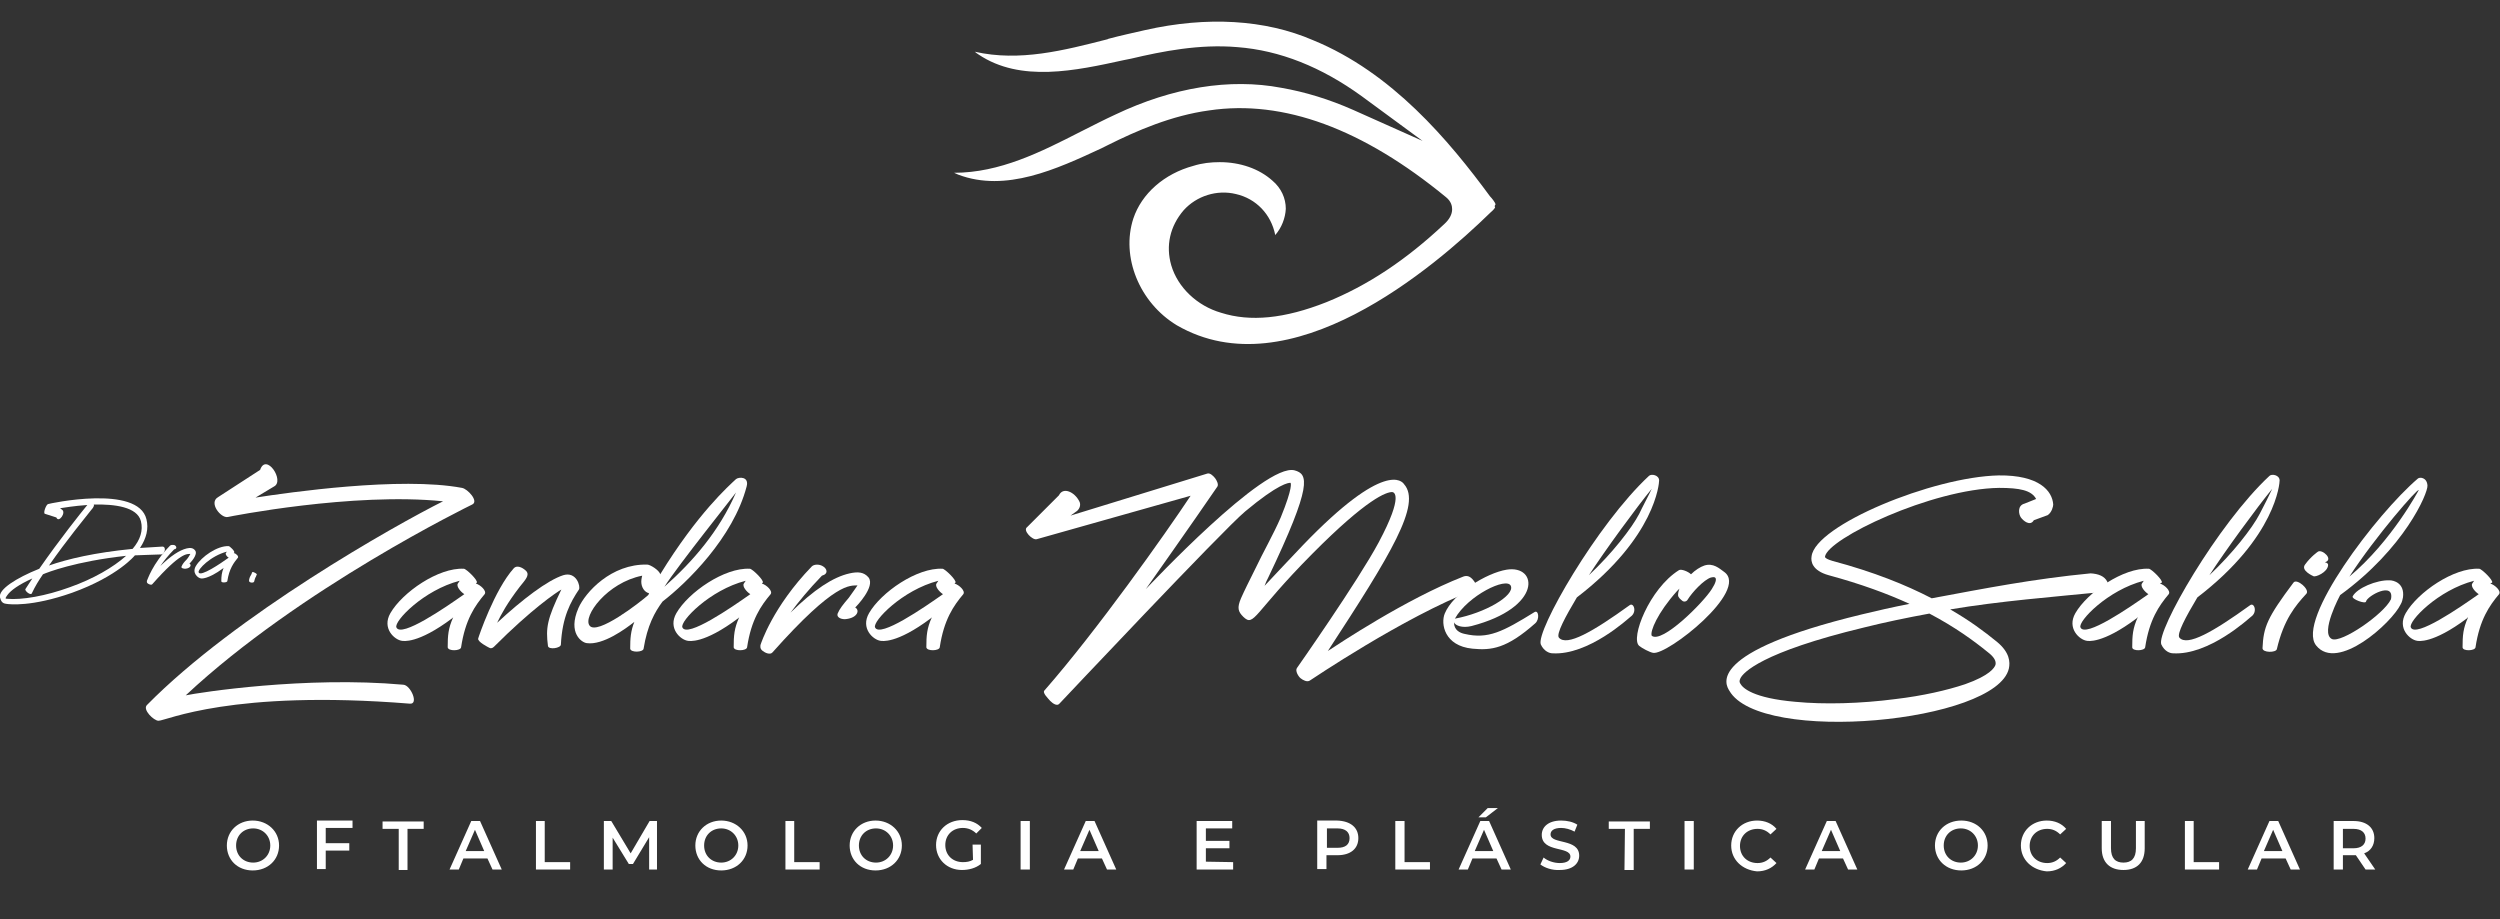 <?xml version="1.0" encoding="utf-8"?>
<!-- Generator: Adobe Illustrator 25.0.0, SVG Export Plug-In . SVG Version: 6.00 Build 0)  -->
<svg version="1.1" id="Layer_1" xmlns="http://www.w3.org/2000/svg" xmlns:xlink="http://www.w3.org/1999/xlink" x="0px" y="0px"
	 viewBox="0 0 541.1 199" style="enable-background:new 0 0 541.1 199;" xml:space="preserve">
<rect x="0" y="0" width="541.1" height="199" fill="#333333" stroke="none"/>
<style type="text/css">
	.st0{fill:#FFFFFF;}
</style>
<g>
	<path class="st0" d="M49.1,183c0-3.1,2.4-5.4,5.6-5.4s5.7,2.3,5.7,5.4s-2.4,5.4-5.7,5.4S49.1,186.1,49.1,183z M58.5,183
		c0-2.1-1.6-3.7-3.7-3.7s-3.7,1.5-3.7,3.7s1.6,3.7,3.7,3.7S58.5,185.1,58.5,183z"/>
	<path class="st0" d="M70.5,179.3v3.2h5.1v1.6h-5.1v4h-1.9v-10.5h7.7v1.6H70.5z"/>
	<path class="st0" d="M86.3,179.4h-3.5v-1.6h8.9v1.6h-3.5v8.9h-1.9L86.3,179.4L86.3,179.4z"/>
	<path class="st0" d="M105.5,185.8h-5.2l-1,2.4h-2l4.7-10.5h1.9l4.7,10.5h-2L105.5,185.8L105.5,185.8z M104.8,184.2l-2-4.6l-2,4.6
		H104.8z"/>
	<path class="st0" d="M115.9,177.7h2v8.9h5.5v1.6h-7.4V177.7z"/>
	<path class="st0" d="M140.5,188.2v-7l-3.5,5.8h-0.9l-3.5-5.7v6.9h-1.9v-10.5h1.6l4.2,7l4.1-7h1.6v10.5H140.5L140.5,188.2z"/>
	<path class="st0" d="M150.5,183c0-3.1,2.4-5.4,5.6-5.4s5.7,2.3,5.7,5.4s-2.4,5.4-5.7,5.4S150.5,186.1,150.5,183z M159.8,183
		c0-2.1-1.6-3.7-3.7-3.7s-3.7,1.5-3.7,3.7s1.6,3.7,3.7,3.7S159.8,185.1,159.8,183z"/>
	<path class="st0" d="M169.9,177.7h2v8.9h5.5v1.6h-7.4V177.7z"/>
	<path class="st0" d="M183.9,183c0-3.1,2.4-5.4,5.6-5.4s5.7,2.3,5.7,5.4s-2.4,5.4-5.7,5.4S183.9,186.1,183.9,183z M193.3,183
		c0-2.1-1.6-3.7-3.7-3.7s-3.7,1.5-3.7,3.7s1.6,3.7,3.7,3.7S193.3,185.1,193.3,183z"/>
	<path class="st0" d="M210.5,182.8h1.8v4.2c-1.1,0.9-2.6,1.3-4.1,1.3c-3.2,0-5.6-2.3-5.6-5.4s2.4-5.4,5.7-5.4c1.8,0,3.2,0.6,4.2,1.7
		l-1.2,1.2c-0.8-0.8-1.8-1.2-2.9-1.2c-2.2,0-3.8,1.5-3.8,3.7s1.6,3.7,3.8,3.7c0.8,0,1.5-0.1,2.2-0.5L210.5,182.8L210.5,182.8z"/>
	<path class="st0" d="M220.9,177.7h2v10.5h-2V177.7z"/>
	<path class="st0" d="M238.5,185.8h-5.2l-1,2.4h-2l4.7-10.5h1.9l4.7,10.5h-2L238.5,185.8L238.5,185.8z M237.8,184.2l-2-4.6l-2,4.6
		H237.8z"/>
	<path class="st0" d="M266.9,186.6v1.6h-7.9v-10.5h7.7v1.6H261v2.7h5.1v1.6H261v2.9L266.9,186.6L266.9,186.6z"/>
	<path class="st0" d="M294,181.4c0,2.3-1.7,3.7-4.5,3.7h-2.4v3h-2v-10.5h4.3C292.3,177.7,294,179.1,294,181.4z M292.1,181.4
		c0-1.3-0.9-2.1-2.6-2.1h-2.3v4.2h2.3C291.2,183.5,292.1,182.8,292.1,181.4L292.1,181.4z"/>
	<path class="st0" d="M302,177.7h2v8.9h5.5v1.6H302V177.7z"/>
	<path class="st0" d="M323.9,185.8h-5.2l-1,2.4h-2l4.7-10.5h1.9l4.7,10.5h-2L323.9,185.8L323.9,185.8z M323.2,184.2l-2-4.6l-2,4.6
		H323.2z M321.6,176.9H320l2-2h2.2L321.6,176.9L321.6,176.9z"/>
	<path class="st0" d="M333.4,187.1l0.7-1.5c0.8,0.7,2.2,1.2,3.5,1.2c1.6,0,2.3-0.6,2.3-1.4c0-2.3-6.2-0.8-6.2-4.7
		c0-1.7,1.4-3.1,4.2-3.1c1.3,0,2.6,0.3,3.5,0.9l-0.6,1.5c-0.9-0.5-2-0.8-2.9-0.8c-1.6,0-2.3,0.6-2.3,1.4c0,2.2,6.2,0.8,6.2,4.6
		c0,1.7-1.4,3.1-4.2,3.1C335.9,188.4,334.3,187.8,333.4,187.1L333.4,187.1z"/>
	<path class="st0" d="M351.7,179.4h-3.5v-1.6h8.9v1.6h-3.5v8.9h-2L351.7,179.4L351.7,179.4z"/>
	<path class="st0" d="M364.6,177.7h2v10.5h-2V177.7z"/>
	<path class="st0" d="M374.7,183c0-3.1,2.4-5.4,5.6-5.4c1.7,0,3.2,0.6,4.2,1.8l-1.3,1.2c-0.8-0.8-1.7-1.2-2.8-1.2
		c-2.2,0-3.8,1.5-3.8,3.7s1.6,3.7,3.8,3.7c1.1,0,2-0.4,2.8-1.2l1.3,1.2c-1,1.1-2.4,1.8-4.2,1.8C377.1,188.3,374.7,186.1,374.7,183
		L374.7,183z"/>
	<path class="st0" d="M398.9,185.8h-5.2l-1,2.4h-2l4.7-10.5h1.9l4.7,10.5h-2L398.9,185.8L398.9,185.8z M398.3,184.2l-2-4.6l-2,4.6
		H398.3z"/>
	<path class="st0" d="M418.8,183c0-3.1,2.4-5.4,5.7-5.4s5.7,2.3,5.7,5.4s-2.4,5.4-5.7,5.4S418.8,186.1,418.8,183z M428.1,183
		c0-2.1-1.6-3.7-3.7-3.7s-3.7,1.5-3.7,3.7s1.6,3.7,3.7,3.7S428.1,185.1,428.1,183z"/>
	<path class="st0" d="M437.4,183c0-3.1,2.4-5.4,5.6-5.4c1.7,0,3.2,0.6,4.2,1.8l-1.3,1.2c-0.8-0.8-1.7-1.2-2.8-1.2
		c-2.2,0-3.8,1.5-3.8,3.7s1.6,3.7,3.8,3.7c1.1,0,2-0.4,2.8-1.2l1.3,1.2c-1,1.1-2.4,1.8-4.2,1.8C439.8,188.3,437.4,186.1,437.4,183
		L437.4,183z"/>
	<path class="st0" d="M454.9,183.6v-5.9h2v5.9c0,2.2,1,3.1,2.7,3.1s2.7-0.9,2.7-3.1v-5.9h1.9v5.9c0,3.1-1.7,4.7-4.6,4.7
		S454.9,186.7,454.9,183.6L454.9,183.6z"/>
	<path class="st0" d="M472.8,177.7h2v8.9h5.5v1.6h-7.4V177.7z"/>
	<path class="st0" d="M494.7,185.8h-5.2l-1,2.4h-2l4.7-10.5h1.9l4.7,10.5h-2L494.7,185.8L494.7,185.8z M494,184.2l-2-4.6l-2,4.6H494
		z"/>
	<path class="st0" d="M512,188.2l-2.1-3.1c-0.1,0-0.3,0-0.4,0h-2.4v3.1h-2v-10.5h4.3c2.8,0,4.5,1.4,4.5,3.7c0,1.6-0.8,2.8-2.2,3.3
		l2.4,3.5H512L512,188.2z M509.4,179.4h-2.3v4.2h2.3c1.7,0,2.6-0.8,2.6-2.1S511.1,179.4,509.4,179.4z"/>
</g>
<g>
	<path class="st0" d="M100,105.6c1.2,0.2,3.7,2.9,2.2,3.6c-0.4,0.2-37.2,18.1-62,41.3c2.9-0.6,25.9-4.2,47.1-2.3
		c1.6,0.1,3.4,4.3,1.4,4.1C50.1,149.2,36,156,34.3,156c-1,0-3.5-2.4-2.5-3.4c19.2-19.5,53.7-38.9,64.1-44.1
		c-19.5-2-46.2,3.3-46.6,3.4c-1.5,0.3-4.2-3.1-2.1-4.3l9.1-5.9c1.3-3.8,5.4,2.4,3,3.6l-4,2.4C62.4,106.6,86.7,103.1,100,105.6
		L100,105.6L100,105.6z"/>
	<path class="st0" d="M103,126.3c1,0.3,2.4,1.6,1.9,2.3c-2.1,2.5-4.2,5.5-5.1,11.5c-0.1,0.8-2.8,0.9-2.9,0c0-2.5,0.1-4.1,1.2-6.5
		c-0.1,0.1-0.1,0.1-0.2,0.2c-7.6,5.7-10.7,4.9-10.9,4.9c-1.6-0.2-4.4-2.7-2.5-6c2.6-4.5,10.4-9.9,15.9-9.6c0.5,0,3.1,2.5,2.8,3
		L103,126.3L103,126.3L103,126.3z M85.8,135.8c1,2.3,10.6-4.3,14.7-7.2c-0.8-0.5-1.8-1.7-1.4-2.3l0.4-0.6
		C91.7,127.7,85.2,134.5,85.8,135.8L85.8,135.8L85.8,135.8z"/>
	<path class="st0" d="M121.9,124.5c2.9-0.9,3.8,2.5,3.4,3.1c-1.8,2.7-3.6,5.9-3.9,11.9c0,0.8-2.7,1.2-2.8,0.3
		c-0.5-3.9-0.2-5.8,2.9-12.2c-1.2,0.7-6.4,4.2-14.6,12.4c-0.3,0.3-0.7,0.4-1,0.2c-0.2-0.1-2.6-1.3-2.4-2c0.1-0.4,3.5-10.5,7.7-15.2
		c0.6-0.7,1.8-0.3,2.7,0.6c0.8,0.9-0.2,1.9-1.4,3.4c-2.7,3.5-4.1,6.1-4.9,7.8C113.1,129.7,118.5,125.6,121.9,124.5L121.9,124.5
		L121.9,124.5z"/>
	<path class="st0" d="M159.3,103.7c0.6-0.5,2.9-0.6,2.3,1.6c-2.9,11.1-13,20.9-18.2,24.9c-1.7,2.3-3.3,5.2-4.1,10.2
		c-0.1,0.8-2.8,0.9-2.9,0c0-2.2,0.1-3.8,0.9-5.8c-1.9,1.5-6.8,5.1-10.3,4.6c-1-0.1-4.2-2.1-1.8-7.6c1.5-3.4,7.1-9.6,14.9-9.4
		c0.6,0,2.6,1.2,2.8,2.1C151,111.1,157.8,105.1,159.3,103.7L159.3,103.7z M127.6,135.4c1.6,2.2,10.9-5,12.7-6.6
		c0.1-0.1,0.1-0.3,0.2-0.4c0,0,0,0,0,0c-1-0.2-1.7-1.3-1.7-2.5c0-0.6,0.2-1.3,0.2-1.3C131.4,126.1,126.1,133.4,127.6,135.4
		L127.6,135.4L127.6,135.4z M143.8,127c6.2-5.5,11.9-12.1,15.5-20.4C159.3,106.7,146.8,122.3,143.8,127L143.8,127z"/>
	<path class="st0" d="M164.9,126.3c1,0.3,2.4,1.6,1.9,2.3c-2.1,2.5-4.2,5.5-5.1,11.5c-0.1,0.8-2.8,0.9-2.9,0c0-2.5,0.1-4.1,1.2-6.5
		c-0.1,0.1-0.1,0.1-0.2,0.2c-7.6,5.7-10.7,4.9-10.9,4.9c-1.6-0.2-4.4-2.7-2.5-6c2.6-4.5,10.4-9.9,15.9-9.6c0.5,0,3.1,2.5,2.8,3
		L164.9,126.3L164.9,126.3L164.9,126.3z M147.7,135.8c1,2.3,10.6-4.3,14.7-7.2c-0.8-0.5-1.8-1.7-1.4-2.3l0.4-0.6
		C153.6,127.7,147.1,134.5,147.7,135.8L147.7,135.8L147.7,135.8z"/>
	<path class="st0" d="M185.1,131.5c1,0.5,0.6,2.2-2,2.5c-0.7,0.1-2.1-0.2-1.8-1.2c0.4-1,1.2-2,2.4-3.4c0.6-0.8,1.9-2.7,1.9-2.7
		c-1.6,0.1-4.7-0.9-18.4,14.5c-0.5,0.6-1.6,0.1-2.1-0.3c-0.7-0.5-0.5-1.1-0.5-1.3c0.1-0.3,2.6-8.2,11.1-17c0.5-0.5,1.6-0.5,2.3-0.1
		c1,0.5,1.4,1.7-0.1,2.1c-2.9,3-5.1,5.7-6.8,8c5.1-5,9.2-7.7,12.8-8.5c1.8-0.4,3.1-0.3,4.1,0.9C189.5,127,185.3,131.3,185.1,131.5
		L185.1,131.5L185.1,131.5z"/>
	<path class="st0" d="M206.6,126.3c1,0.3,2.4,1.6,1.9,2.3c-2.1,2.5-4.2,5.5-5.1,11.5c-0.1,0.8-2.8,0.9-2.9,0c0-2.5,0.1-4.1,1.2-6.5
		c-0.1,0.1-0.1,0.1-0.2,0.2c-7.6,5.7-10.7,4.9-10.9,4.9c-1.6-0.2-4.4-2.7-2.5-6c2.6-4.5,10.4-9.9,15.9-9.6c0.5,0,3.1,2.5,2.8,3
		L206.6,126.3L206.6,126.3L206.6,126.3z M189.4,135.8c1,2.3,10.6-4.3,14.7-7.2c-0.8-0.5-1.8-1.7-1.4-2.3l0.4-0.6
		C195.3,127.7,188.8,134.5,189.4,135.8L189.4,135.8L189.4,135.8z"/>
	<path class="st0" d="M318.9,125.6c0.7,0.8,0.8,1.8,0.1,2.1c-15.3,5.9-35.3,19.5-35.5,19.6c-0.6,0.4-1.5-0.1-2-0.5s-1.2-1.6-0.8-2.2
		c0,0,13.2-18.8,17.7-27.2c5.6-10.5,3.2-10.9,2.9-10.9c-1.2,0-5.3,1.3-17.3,13.4c-12.8,12.9-12.5,15.9-14.9,13.6
		c-1.1-1.1-1.4-1.9-0.5-4c0.7-1.6,1.8-3.8,3-6.2c1.8-3.8,4-7.6,5.6-11.3c2.7-6.6,2.2-7.5,2.1-7.5c-0.4,0-2.5,0.1-9.8,6.2
		c-4.8,4-40,41.4-40.2,41.6c-0.5,0.6-1.4,0-2-0.6c-0.5-0.6-1.8-1.8-1.2-2.3c11.3-12.9,26.1-33.8,31.6-42.1l-33.3,9.4
		c-0.9,0.3-3.1-1.9-2.1-2.6l6.9-6.9c0.9-1.9,3.4-0.7,4.4,1.3c0.4,0.7,0.1,1.6-0.5,2.1l-1.4,1l29.6-9.1c0.6-0.2,1.3,0.5,1.7,1
		c0.3,0.4,0.8,1.3,0.5,1.8c-0.1,0.2-7.1,10.3-15.5,22.2c0.7-0.7,25.7-27.4,32.2-25.7c2.9,0.8,4,2.9-5.7,23.2
		c-0.3,0.6-0.6,1.2-0.8,1.8c2.3-2.5,5.3-5.6,8.3-8.8c17.8-18.5,21.5-13.8,21.9-13.2c3.8,4.3-2.8,15.1-16.5,36.1
		c2.3-1.5,16.8-11.2,29.3-16.1C317.5,124.5,318.2,124.7,318.9,125.6L318.9,125.6L318.9,125.6z"/>
	<path class="st0" d="M332.3,134.9c-6.2,5.5-9.5,5.9-13.6,5.5c-6.1-0.6-6.9-5.4-6-7.6c1.8-4.4,9.1-8.8,13.4-9.5
		c6.8-1.1,7.8,8.2-7.6,12.2c-2,0.5-3.5-0.1-3.8-0.8c0,1.7,1.3,2.3,2.3,2.5c5.1,1.2,8.3-0.5,15.1-4.7
		C333,131.9,333.3,134,332.3,134.9L332.3,134.9z M327,126.8c-0.9-2-9.3,2.1-12.1,7.1C321.4,132.7,327.9,128.9,327,126.8L327,126.8z"
		/>
	<path class="st0" d="M352.7,131c0.9-0.7,1.7,1.5,0.2,2.5c-0.4,0.3-9.1,8.4-16.9,7.9c-0.6,0-1.8-0.4-2.5-1.9
		c-1.2-2.8,12.2-26.1,23.4-36.5c0.5-0.5,2.2-0.2,2.2,1c0,0.5-0.7,12.2-17.8,25.3c-2.5,4.2-4.5,7.9-3.9,8.7
		C339.1,140,344.8,136.7,352.7,131L352.7,131L352.7,131z M357.5,105.8c-3.2,3.9-10.1,13.3-13.6,18.7c5-4.7,9.3-10.2,10.9-13.3
		C355.2,110.3,357.2,106.5,357.5,105.8L357.5,105.8L357.5,105.8z"/>
	<path class="st0" d="M373.2,123.8c5.5,4-12.4,18.1-15.4,17.5c-0.7-0.1-2.4-1-3-1.5c-2-1.6,2.2-12.4,8.6-16.4c0.5-0.3,2,0.3,2.6,0.9
		c0.9-0.9,2-1.6,2.9-1.9C370.8,121.8,372.1,123,373.2,123.8L373.2,123.8L373.2,123.8z M370.5,127.5c0.9-1.4,1-2.1,0.8-2.4
		c-0.1-0.1-0.2-0.3-1-0.1c-1.5,0.5-4,3.1-5.1,4.9c-0.2,0.3-0.7,0.4-1,0.2c-0.5-0.4-1-0.8-1-1.3c0-0.4,0.1-0.9,0.3-1.4
		c-0.2,0.2-0.3,0.3-0.5,0.5c-4.3,4.8-5.9,8.8-5.5,9.7C359.7,139.4,368.7,130.4,370.5,127.5L370.5,127.5L370.5,127.5z"/>
	<path class="st0" d="M456.1,125.9c0.3,0.7,0.6,2.1-0.7,2.2c-11.1,1.1-22.6,2-33.3,3.8c4.2,2.4,7.4,4.8,10.1,7
		c2.8,2.3,2.9,4.4,2.6,5.8c-2.7,11.7-53.8,16.5-60.5,4.8c-0.8-1.3-5.3-8.3,28.6-16.5c3.3-0.8,6.8-1.6,10.4-2.3
		c-4.8-2.2-10.5-4.3-17.5-6.2c-3.6-1-3.9-3-3.7-4.1c0.8-6.7,26.2-17.2,40.5-17.5c8.7-0.1,11.6,3.3,11.8,6.3c0,0.4-0.3,1.7-1.2,2.3
		l-3,1.1c-0.8,1.4-2.3,0.1-2.8-0.6c-0.5-0.7-0.8-2.6,0.8-3l2.5-1c-1-1.9-3.6-2.4-8-2.4c-14.6,0.2-37.2,11-37.7,14.9
		c0,0.3,0.6,0.6,1.6,0.9c9,2.4,15.9,5.2,21.5,8.1c11.8-2.2,22-4.2,34.4-5.4C454.2,124.2,455.5,124.7,456.1,125.9L456.1,125.9
		L456.1,125.9z M417.6,132.8c-4.9,0.9-9.7,1.9-14.1,3c-22.4,5.4-26.2,9.8-26.8,11c-0.3,0.6-0.2,0.9,0,1.2c0.5,0.9,2.7,3.1,11.9,3.9
		c6.2,0.6,14.1,0.4,21.7-0.6c5.9-0.7,11.1-1.9,15-3.2c5.4-1.9,6.4-3.6,6.6-4.2c0.2-0.8-0.3-1.7-1.6-2.7
		C427.1,138.6,423.1,135.7,417.6,132.8L417.6,132.8z"/>
	<path class="st0" d="M467.5,126.3c1,0.3,2.4,1.6,1.9,2.3c-2.1,2.5-4.2,5.5-5.1,11.5c-0.1,0.8-2.8,0.9-2.8,0c0-2.5,0.1-4.1,1.2-6.5
		c-0.1,0.1-0.2,0.1-0.2,0.2c-7.6,5.7-10.7,4.9-10.8,4.9c-1.6-0.2-4.4-2.7-2.5-6c2.6-4.5,10.4-9.9,15.9-9.6c0.5,0,3.1,2.5,2.8,3
		L467.5,126.3L467.5,126.3L467.5,126.3z M450.3,135.8c1,2.3,10.6-4.3,14.7-7.2c-0.8-0.5-1.8-1.7-1.4-2.3l0.4-0.6
		C456.2,127.7,449.7,134.5,450.3,135.8L450.3,135.8L450.3,135.8z"/>
	<path class="st0" d="M487,131c0.9-0.7,1.7,1.5,0.2,2.5c-0.4,0.3-9.1,8.4-16.9,7.9c-0.6,0-1.8-0.4-2.5-1.9
		c-1.2-2.8,12.2-26.1,23.4-36.5c0.5-0.5,2.2-0.2,2.2,1c0,0.5-0.7,12.2-17.8,25.3c-2.5,4.2-4.5,7.9-3.9,8.7
		C473.4,140,479.1,136.7,487,131L487,131L487,131z M491.8,105.8c-3.2,3.9-10.1,13.3-13.6,18.7c5-4.7,9.3-10.2,10.9-13.3
		C489.6,110.3,491.5,106.5,491.8,105.8L491.8,105.8L491.8,105.8z"/>
	<path class="st0" d="M499.2,128.5c-2.4,2.6-4.9,5.6-6.4,12c-0.2,0.8-3.1,0.8-3.1-0.2c0.2-4.6,1-6.6,6.7-14.2
		C497.1,125.1,500,127.6,499.2,128.5L499.2,128.5z M503.9,122.3c-0.1,1.6-2.8,2.7-3.2,2.4c0,0-2.8-1.2-1.8-2.5
		c1.3-1.8,2.8-2.8,2.8-2.8c0.9-0.6,3.5,1.7,1.5,2.3C503.7,121.8,503.9,122,503.9,122.3L503.9,122.3z"/>
	<path class="st0" d="M517.2,125.6c0.9,0,3.3,0.6,2.9,3.7c-0.1,0.5-0.2,1-0.5,1.5c-1.9,4-13.7,14.7-18.3,8.9
		c-4.4-5.5,13.1-28.5,22-36.1c0.4-0.4,2-0.3,2.1,1.5c0.1,1.7-5,13.6-18.9,23.7c0,0-4.4,8.2-1.8,9.5c2,1,11.3-5.4,12.8-8.6v0
		c0.8-4-5.2-0.7-5.4,0.5c-0.1,0.6-3.1-0.5-2.9-1.1C510.1,127.3,514.4,125.5,517.2,125.6L517.2,125.6L517.2,125.6z M523.5,106.1
		c0-0.7-9.3,9.9-15,18.7C517.7,117.1,523.5,106.1,523.5,106.1L523.5,106.1z"/>
	<path class="st0" d="M539,126.3c1,0.3,2.4,1.6,1.9,2.3c-2.1,2.5-4.2,5.5-5.1,11.5c-0.1,0.8-2.8,0.9-2.8,0c0-2.5,0.1-4.1,1.2-6.5
		c-0.1,0.1-0.2,0.1-0.2,0.2c-7.6,5.7-10.7,4.9-10.8,4.9c-1.6-0.2-4.4-2.7-2.5-6c2.6-4.5,10.4-9.9,15.9-9.6c0.5,0,3.1,2.5,2.8,3
		L539,126.3L539,126.3L539,126.3z M521.8,135.8c1,2.3,10.6-4.3,14.7-7.2c-0.8-0.5-1.8-1.7-1.4-2.3l0.4-0.6
		C527.7,127.7,521.2,134.5,521.8,135.8L521.8,135.8L521.8,135.8z"/>
</g>
<g>
	<path class="st0" d="M34.9,120c-2.1,0.1-3.9,0.1-5.7,0.2c0,0-3.6,4.5-13.6,8.1c-8.8,3.1-13.6,2.5-14.2,2.4
		c-1.1-0.1-1.2-0.8-1.4-1.4c-0.4-1.7,3.5-4.2,8.5-6.2c4.3-6.2,9-12.1,10.4-13.8c-2.9,0.2-5.2,0.6-5.9,0.7l0.4,0.3
		c1,0.6-0.7,3-1.2,1.7l-2.5-0.8c-0.4-0.2,0.3-2,0.7-2.1c0.2-0.1,19.5-4.3,21.3,3.3c0.5,2,0,4.1-1.4,6.2c1.5-0.1,3.2-0.2,4.9-0.3
		C36.1,118.4,35.6,120,34.9,120L34.9,120z M15.1,127.1c5.1-1.8,9.4-4.3,12.2-6.8c-11,1.2-17.1,3.6-18,4c-0.9,1.3-1.7,2.6-2.4,4.1
		c-0.2,0.6-1.6-0.5-1.4-0.9c0.5-0.8,1-1.5,1.5-2.3c-2.9,1.3-4.7,2.6-5.4,3.6c-0.3,0.4-0.4,0.6-0.4,0.7c0,0,0.1,0.1,0.3,0.1
		C4.7,129.9,9.9,129,15.1,127.1L15.1,127.1L15.1,127.1z M30.5,112.8c-0.8-3.1-5.7-3.7-10.2-3.6c0.2,0.4-0.5,1.1-0.5,1.1
		c-1.4,1.8-5.3,6.5-9.2,12.1c4-1.4,9.9-2.8,18.1-3.6C30.4,116.8,31,114.8,30.5,112.8L30.5,112.8z"/>
	<path class="st0" d="M41,122c0.5,0.2,0.3,1-0.9,1.1c-0.3,0-1-0.1-0.8-0.5c0.2-0.5,0.5-0.9,1.1-1.5c0.3-0.3,0.8-1.2,0.8-1.2
		c-0.7,0-2.1-0.4-8.2,6.5c-0.2,0.3-0.7,0.1-1-0.1c-0.3-0.2-0.2-0.5-0.2-0.6c0.1-0.1,1.1-3.6,5-7.6c0.2-0.2,0.7-0.2,1-0.1
		c0.4,0.2,0.6,0.8-0.1,0.9c-1.3,1.3-2.3,2.6-3,3.6c2.3-2.2,4.1-3.4,5.7-3.8c0.8-0.2,1.4-0.1,1.8,0.4C43,120,41.1,121.9,41,122
		L41,122L41,122z"/>
	<path class="st0" d="M51.5,120.7c-0.9,1.1-1.9,2.4-2.3,5.1c-0.1,0.3-1.3,0.4-1.3,0c0-1.1,0.1-1.9,0.5-2.9c0,0-0.1,0.1-0.1,0.1
		c-3.4,2.5-4.8,2.2-4.8,2.2c-0.7-0.1-2-1.2-1.1-2.7c1.2-2,4.6-4.4,7.1-4.3c0.2,0,1.4,1.1,1.2,1.4l-0.1,0.1
		C51.1,119.8,51.7,120.4,51.5,120.7L51.5,120.7z M49.5,120.7c-0.4-0.2-0.8-0.8-0.6-1l0.2-0.3c-3.5,0.9-6.4,3.9-6.1,4.5
		C43.4,124.9,47.7,122,49.5,120.7z"/>
	<path class="st0" d="M55.4,124.8c-0.2,0.3-0.3,0.7-0.4,1.1c-0.1,0.2-0.4,0.2-0.5,0.2h0c-0.2,0-0.6-0.1-0.6-0.4
		c0-0.4,0.2-0.9,0.4-1.2c0.1-0.2,0.2-0.3,0.2-0.5c0.1-0.1,0.1-0.2,0.2-0.2c0.2,0,0.5,0.2,0.7,0.3c0.1,0.1,0.2,0.2,0.2,0.2
		C55.5,124.6,55.4,124.7,55.4,124.8L55.4,124.8z"/>
</g>
<path class="st0" d="M323.7,44.2c-0.1-0.4-0.8-1.3-1.2-1.7c-8.9-12.1-21.2-26.8-38.3-33.8c-10.4-4.5-23-5.2-36.3-2.2
	c-2.6,0.6-5.4,1.2-8,1.9l-0.2,0.1c-9.4,2.4-19,4.9-28.7,2.7c0.2,0.2,0.5,0.4,0.8,0.6c9.1,6.1,21,3.5,31.5,1.2l1.5-0.3
	c6.8-1.6,14.8-3.2,23-2.5c9.2,0.7,18.2,4.3,26.9,10.6l13.2,9.7l-15-6.7c-5.2-2.3-10.4-3.9-15.6-4.8c-11.1-2.1-23.5-0.1-35.9,5.8
	c-2.4,1.1-4.9,2.4-7.3,3.6l-0.2,0.1c-8.6,4.4-17.5,8.9-27.4,8.9h0c0.3,0.1,0.6,0.3,0.9,0.4c10.3,3.9,21.3-1.2,31-5.7l1.4-0.7
	c6.2-3.1,13.8-6.4,21.9-7.5c16.1-2.4,33.3,4,51.3,18.8c1.1,0.9,1.3,1.9,1.3,2.6c0,1.1-0.6,2.2-1.7,3.2c-8.3,7.8-16.6,13.3-25.5,16.9
	c-9.1,3.6-16.5,4.3-22.8,2.3c-5.2-1.5-9.4-5.5-10.8-10.3c-1.2-4.2-0.3-8.4,2.7-11.9c2.8-3.1,7.2-4.5,11.3-3.5c4.4,1,7.6,4.4,8.5,8.8
	c0,0,0,0.1,0,0.1c1.4-1.6,2.2-3.7,2.3-5.7c0-2.3-1-4.5-2.9-6.1c-2.9-2.6-7-4-11.4-4c-1.9,0-3.8,0.2-5.7,0.8c-6.3,1.7-11.2,6-13,11.4
	c-2.7,8.3,1.3,18.2,9.4,23.1c24.5,14.2,55.6-12.4,67.9-24.4c0.7-0.6,0.9-0.9,1-1.1l-0.1-0.3L323.7,44.2L323.7,44.2z"/>
</svg>

